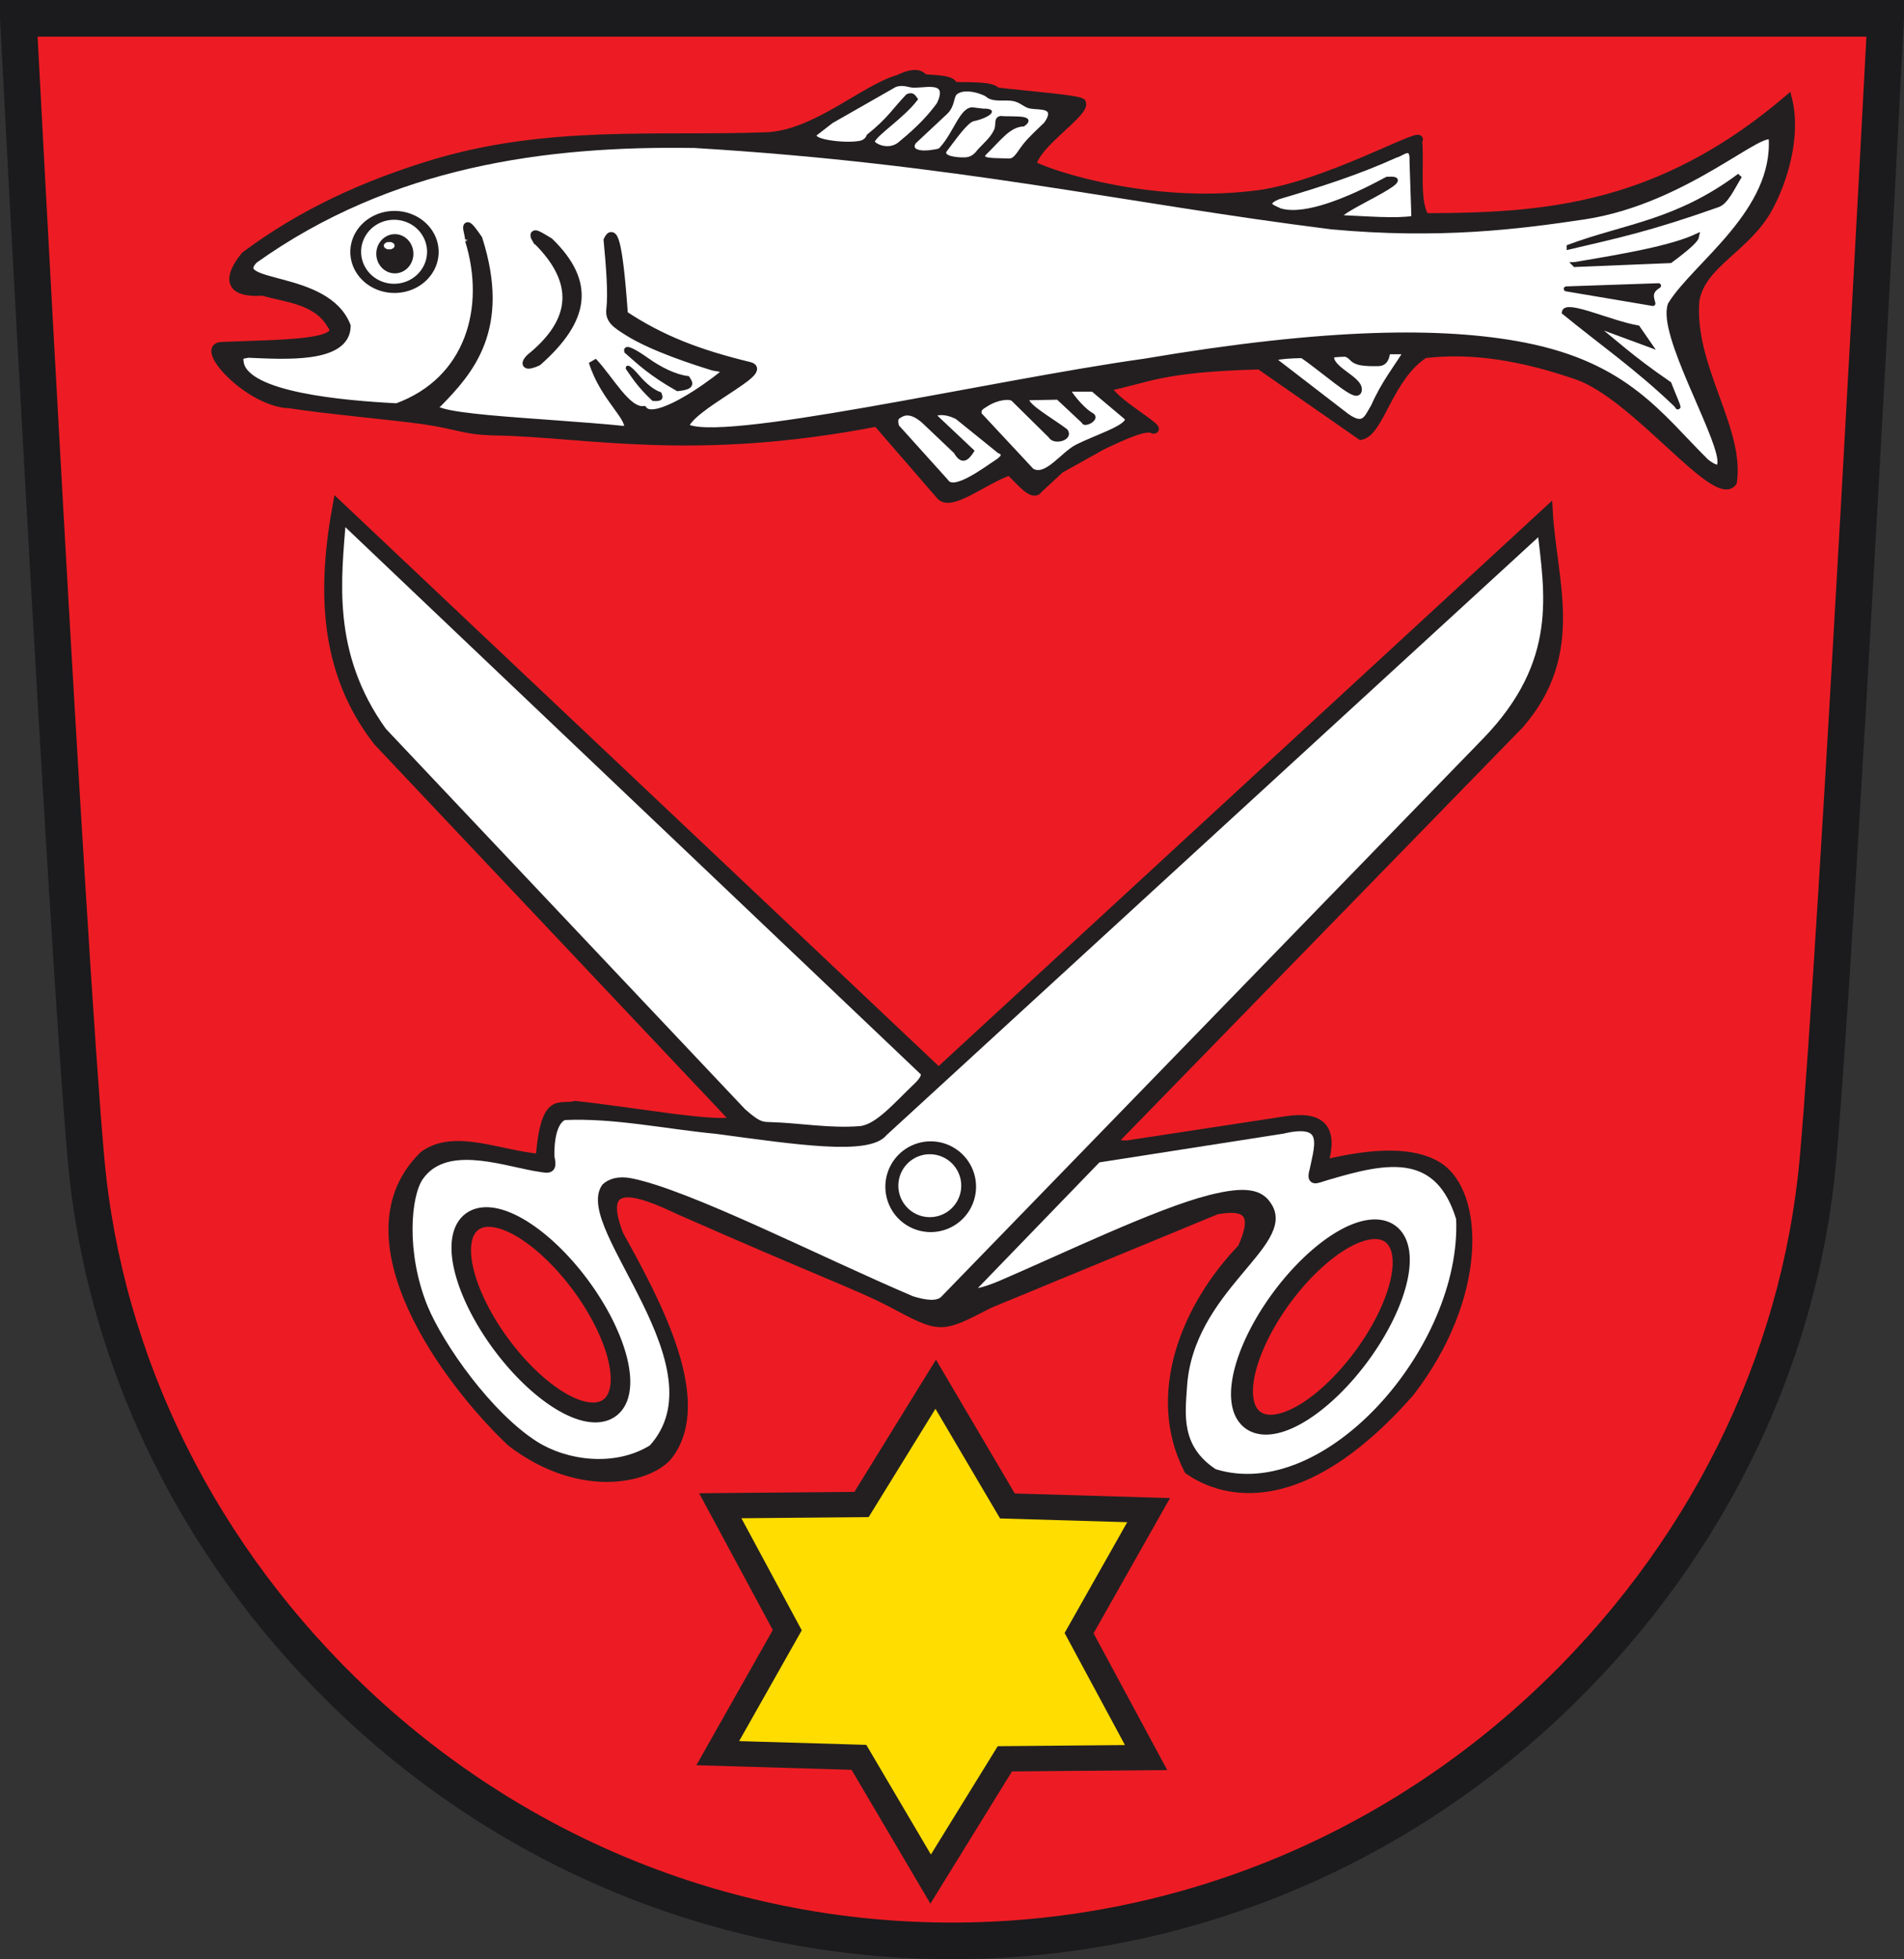 <?xml version="1.0" encoding="UTF-8" standalone="no"?>
<!-- Created with Inkscape (http://www.inkscape.org/) -->

<svg
   xmlns:dc="http://purl.org/dc/elements/1.1/"
   xmlns:cc="http://creativecommons.org/ns#"
   xmlns:rdf="http://www.w3.org/1999/02/22-rdf-syntax-ns#"
   xmlns:svg="http://www.w3.org/2000/svg"
   xmlns="http://www.w3.org/2000/svg"
   xmlns:sodipodi="http://sodipodi.sourceforge.net/DTD/sodipodi-0.dtd"
   xmlns:inkscape="http://www.inkscape.org/namespaces/inkscape"
   id="svg2"
   version="1.1"
   inkscape:version="0.47 r22583"
   width="230.369"
   height="236.936"
   sodipodi:docname="ss.svg">
  <rect width="100%" height="100%" fill="#333333" stroke="none"/>
  <defs
     id="defs6">
    <inkscape:perspective
       sodipodi:type="inkscape:persp3d"
       inkscape:vp_x="0 : 0.5 : 1"
       inkscape:vp_y="0 : 1000 : 0"
       inkscape:vp_z="1 : 0.5 : 1"
       inkscape:persp3d-origin="0.5 : 0.33333333 : 1"
       id="perspective10" />
    <inkscape:perspective
       id="perspective3606"
       inkscape:persp3d-origin="0.5 : 0.33333333 : 1"
       inkscape:vp_z="1 : 0.5 : 1"
       inkscape:vp_y="0 : 1000 : 0"
       inkscape:vp_x="0 : 0.5 : 1"
       sodipodi:type="inkscape:persp3d" />
    <inkscape:perspective
       id="perspective3632"
       inkscape:persp3d-origin="0.5 : 0.33333333 : 1"
       inkscape:vp_z="1 : 0.5 : 1"
       inkscape:vp_y="0 : 1000 : 0"
       inkscape:vp_x="0 : 0.5 : 1"
       sodipodi:type="inkscape:persp3d" />
    <inkscape:perspective
       id="perspective3654"
       inkscape:persp3d-origin="0.5 : 0.33333333 : 1"
       inkscape:vp_z="1 : 0.5 : 1"
       inkscape:vp_y="0 : 1000 : 0"
       inkscape:vp_x="0 : 0.5 : 1"
       sodipodi:type="inkscape:persp3d" />
    <inkscape:perspective
       id="perspective3690"
       inkscape:persp3d-origin="0.5 : 0.33333333 : 1"
       inkscape:vp_z="1 : 0.5 : 1"
       inkscape:vp_y="0 : 1000 : 0"
       inkscape:vp_x="0 : 0.5 : 1"
       sodipodi:type="inkscape:persp3d" />
    <inkscape:perspective
       id="perspective3723"
       inkscape:persp3d-origin="0.5 : 0.33333333 : 1"
       inkscape:vp_z="1 : 0.5 : 1"
       inkscape:vp_y="0 : 1000 : 0"
       inkscape:vp_x="0 : 0.5 : 1"
       sodipodi:type="inkscape:persp3d" />
    <inkscape:perspective
       id="perspective3614"
       inkscape:persp3d-origin="0.5 : 0.33333333 : 1"
       inkscape:vp_z="1 : 0.5 : 1"
       inkscape:vp_y="0 : 1000 : 0"
       inkscape:vp_x="0 : 0.5 : 1"
       sodipodi:type="inkscape:persp3d" />
    <inkscape:perspective
       id="perspective3636"
       inkscape:persp3d-origin="0.5 : 0.33333333 : 1"
       inkscape:vp_z="1 : 0.5 : 1"
       inkscape:vp_y="0 : 1000 : 0"
       inkscape:vp_x="0 : 0.5 : 1"
       sodipodi:type="inkscape:persp3d" />
    <inkscape:perspective
       id="perspective3658"
       inkscape:persp3d-origin="0.5 : 0.33333333 : 1"
       inkscape:vp_z="1 : 0.5 : 1"
       inkscape:vp_y="0 : 1000 : 0"
       inkscape:vp_x="0 : 0.5 : 1"
       sodipodi:type="inkscape:persp3d" />
    <inkscape:perspective
       sodipodi:type="inkscape:persp3d"
       inkscape:vp_x="0 : 0.5 : 1"
       inkscape:vp_y="0 : 1000 : 0"
       inkscape:vp_z="1 : 0.5 : 1"
       inkscape:persp3d-origin="0.5 : 0.33333333 : 1"
       id="perspective6070" />
    <inkscape:perspective
       sodipodi:type="inkscape:persp3d"
       inkscape:vp_x="0 : 0.5 : 1"
       inkscape:vp_y="0 : 1000 : 0"
       inkscape:vp_z="1 : 0.5 : 1"
       inkscape:persp3d-origin="0.5 : 0.33333333 : 1"
       id="perspective5814" />
    <clipPath
       id="clipPath223-2-2">
      <path
         d="m 404.161,505.122 0,-166.41 155.181,0 0,166.41"
         id="path225-3-2" />
    </clipPath>
    <inkscape:perspective
       sodipodi:type="inkscape:persp3d"
       inkscape:vp_x="0 : 0.5 : 1"
       inkscape:vp_y="0 : 1000 : 0"
       inkscape:vp_z="1 : 0.5 : 1"
       inkscape:persp3d-origin="0.5 : 0.33333333 : 1"
       id="perspective5772" />
    <inkscape:perspective
       sodipodi:type="inkscape:persp3d"
       inkscape:vp_x="0 : 0.5 : 1"
       inkscape:vp_y="0 : 1000 : 0"
       inkscape:vp_z="1 : 0.5 : 1"
       inkscape:persp3d-origin="0.5 : 0.33333333 : 1"
       id="perspective5750" />
    <clipPath
       id="clipPath223-2">
      <path
         d="m 404.161,505.122 0,-166.41 155.181,0 0,166.41"
         id="path225-3" />
    </clipPath>
    <inkscape:perspective
       sodipodi:type="inkscape:persp3d"
       inkscape:vp_x="0 : 0.5 : 1"
       inkscape:vp_y="0 : 1000 : 0"
       inkscape:vp_z="1 : 0.5 : 1"
       inkscape:persp3d-origin="0.5 : 0.33333333 : 1"
       id="perspective5713" />
    <inkscape:perspective
       sodipodi:type="inkscape:persp3d"
       inkscape:vp_x="0 : 257.46085 : 1"
       inkscape:vp_y="0 : 1000 : 0"
       inkscape:vp_z="483.49313 : 257.46085 : 1"
       inkscape:persp3d-origin="241.74657 : 171.64056 : 1"
       id="perspective5681" />
    <clipPath
       id="clipPath223">
      <path
         d="m 404.161,505.122 0,-166.41 155.181,0 0,166.41"
         id="path225" />
    </clipPath>
    <inkscape:perspective
       sodipodi:type="inkscape:persp3d"
       inkscape:vp_x="0 : 0.5 : 1"
       inkscape:vp_y="0 : 1000 : 0"
       inkscape:vp_z="1 : 0.5 : 1"
       inkscape:persp3d-origin="0.5 : 0.33333333 : 1"
       id="perspective5617" />
    <inkscape:perspective
       sodipodi:type="inkscape:persp3d"
       inkscape:vp_x="0 : 0.5 : 1"
       inkscape:vp_y="0 : 1000 : 0"
       inkscape:vp_z="1 : 0.5 : 1"
       inkscape:persp3d-origin="0.5 : 0.33333333 : 1"
       id="perspective5595" />
    <inkscape:perspective
       sodipodi:type="inkscape:persp3d"
       inkscape:vp_x="0 : 0.5 : 1"
       inkscape:vp_y="0 : 1000 : 0"
       inkscape:vp_z="1 : 0.5 : 1"
       inkscape:persp3d-origin="0.5 : 0.33333333 : 1"
       id="perspective5573" />
    <inkscape:perspective
       sodipodi:type="inkscape:persp3d"
       inkscape:vp_x="0 : 0.5 : 1"
       inkscape:vp_y="0 : 1000 : 0"
       inkscape:vp_z="1 : 0.5 : 1"
       inkscape:persp3d-origin="0.5 : 0.33333333 : 1"
       id="perspective3763" />
    <clipPath
       clipPathUnits="userSpaceOnUse"
       id="clipPath3771">
      <path
         d="m 0,841.89 595.276,0 L 595.276,0 0,0 0,841.89 z"
         id="path3773" />
    </clipPath>
    <clipPath
       clipPathUnits="userSpaceOnUse"
       id="clipPath3777">
      <path
         d="m 0.03,841.95 595.26,0 0,-841.92 -595.26,0 0,841.92 z"
         id="path3779" />
    </clipPath>
    <inkscape:perspective
       sodipodi:type="inkscape:persp3d"
       inkscape:vp_x="0 : 0.5 : 1"
       inkscape:vp_y="0 : 1000 : 0"
       inkscape:vp_z="1 : 0.5 : 1"
       inkscape:persp3d-origin="0.5 : 0.33333333 : 1"
       id="perspective3741" />
    <inkscape:perspective
       sodipodi:type="inkscape:persp3d"
       inkscape:vp_x="0 : 0.5 : 1"
       inkscape:vp_y="0 : 1000 : 0"
       inkscape:vp_z="1 : 0.5 : 1"
       inkscape:persp3d-origin="0.5 : 0.33333333 : 1"
       id="perspective3719" />
    <inkscape:perspective
       sodipodi:type="inkscape:persp3d"
       inkscape:vp_x="0 : 0.5 : 1"
       inkscape:vp_y="0 : 1000 : 0"
       inkscape:vp_z="1 : 0.5 : 1"
       inkscape:persp3d-origin="0.5 : 0.33333333 : 1"
       id="perspective3697" />
    <inkscape:perspective
       sodipodi:type="inkscape:persp3d"
       inkscape:vp_x="0 : 0.5 : 1"
       inkscape:vp_y="0 : 1000 : 0"
       inkscape:vp_z="1 : 0.5 : 1"
       inkscape:persp3d-origin="0.5 : 0.33333333 : 1"
       id="perspective3637" />
    <inkscape:perspective
       sodipodi:type="inkscape:persp3d"
       inkscape:vp_x="0 : 0.5 : 1"
       inkscape:vp_y="0 : 1000 : 0"
       inkscape:vp_z="1 : 0.5 : 1"
       inkscape:persp3d-origin="0.5 : 0.33333333 : 1"
       id="perspective2841" />
    <inkscape:perspective
       id="perspective10-8"
       inkscape:persp3d-origin="0.5 : 0.33333333 : 1"
       inkscape:vp_z="1 : 0.5 : 1"
       inkscape:vp_y="0 : 1000 : 0"
       inkscape:vp_x="0 : 0.5 : 1"
       sodipodi:type="inkscape:persp3d" />
    <inkscape:perspective
       id="perspective4353"
       inkscape:persp3d-origin="0.5 : 0.33333333 : 1"
       inkscape:vp_z="1 : 0.5 : 1"
       inkscape:vp_y="0 : 1000 : 0"
       inkscape:vp_x="0 : 0.5 : 1"
       sodipodi:type="inkscape:persp3d" />
  </defs>
  <sodipodi:namedview
     pagecolor="#ffffff"
     bordercolor="#666666"
     borderopacity="1"
     objecttolerance="10"
     gridtolerance="10"
     guidetolerance="10"
     inkscape:pageopacity="0"
     inkscape:pageshadow="2"
     inkscape:window-width="1440"
     inkscape:window-height="838"
     id="namedview4"
     showgrid="false"
     inkscape:zoom="1.7468406"
     inkscape:cx="99.021975"
     inkscape:cy="129.08222"
     inkscape:window-x="-8"
     inkscape:window-y="-8"
     inkscape:window-maximized="1"
     inkscape:current-layer="svg2" />
  <path
     d="m 228.155,2.214 c 0,0 -5.846,111.833 -8.192,137.977 -2.227,24.838 -13.922,48.293 -32.928,66.046 -19.666,18.37 -45.182,28.485 -71.85,28.485 -26.667,0 -52.187,-10.114 -71.85,-28.485 C 24.33,188.485 12.637,165.029 10.412,140.191 8.065,114.047 2.214,2.214 2.214,2.214 l 225.941,0 z"
     id="path229-5"
     style="fill:#ed1c24;fill-opacity:1;stroke:#1b1a1c;stroke-width:4.428;stroke-linecap:butt;stroke-linejoin:miter;stroke-miterlimit:4;stroke-opacity:1;stroke-dasharray:none" />
  <path
     style="fill:#231f20;fill-opacity:1;stroke:#231f20;stroke-width:1px;stroke-linecap:butt;stroke-linejoin:miter;stroke-opacity:1"
     d="m 113.568,129.608 73.792,-67.985 c 0.446,8.66 4.045,17.319 -3.463,25.979 l -49.429,50.726 1.852,0.101 19.309,-2.943 c 3.859,-0.581 5.95,0.607 4.548,5.287 6.304,-1.546 10.969,-1.528 13.81,0.237 5.121,3.181 5.608,15.777 -3.378,27.405 -14.044,15.937 -23.628,11.631 -26.833,9.382 -4.713,-9.14 -0.312,-19.842 6.464,-26.866 1,-2.178 1.08,-3.436 0.57,-4.104 -0.587,-0.769 -1.955,-0.757 -3.599,-0.469 l -27.523,11.36 c -5.971,3.101 -5.86,3.045 -11.985,-0.196 -3.588,-1.899 -8.802,-3.754 -25.596,-11.162 -4.799,-2.276 -9.96,-4.16 -7.169,2.965 4.775,8.57 10.835,20.105 6.04,26.592 -2.079,2.812 -10.458,5.112 -19.111,-1.439 -7.783,-7.3 -20.838,-24.894 -10.602,-34.796 3.726,-2.706 9.263,-0.02 14.045,0.358 0.621,-7.736 2.402,-5.88 4.284,-6.395 6.784,0.701 18.304,2.822 19.245,1.77 L 45.657,89.68 C 39.078,81.221 38.849,71.297 40.791,60.872 l 72.776,68.736 z"
     id="path2818"
     sodipodi:nodetypes="cccccccscccsccsccscccccccc" />
  <path
     style="fill:#ffffff;stroke:#231f20;stroke-width:1px;stroke-linecap:butt;stroke-linejoin:miter;stroke-opacity:1"
     d="m 186.497,63.939 -79.571,72.968 c -1.812,2.333 -10.434,1.037 -20.226,-0.283 -6.095,-0.572 -12.373,-1.953 -18.47,-1.667 -1.457,0.596 -1.698,3.287 -1.65,4.95 0.431,1.863 -0.308,1.433 -1.951,1.199 -4.21,-0.781 -10.847,-3.115 -13.878,1.194 -1.546,2.197 -2.189,9.164 0.513,15.833 1.997,4.805 7.834,13.049 13.411,16.614 3.651,2.334 9.701,3.283 14.278,0.444 8.969,-9.88 -9.05,-26.828 -5.686,-31.602 0.542,-0.506 1.518,-0.899 3.021,-0.604 6.966,1.365 22.886,9.529 34.008,14.251 1.692,0.526 3.11,0.688 3.888,-0.003 l 65.637,-67.582 c 9.285,-9.596 7.532,-18.018 6.675,-25.711 l 0,-2.8e-4 z"
     id="path2820"
     sodipodi:nodetypes="ccccccscsccsccccc" />
  <path
     sodipodi:type="arc"
     style="fill:#231f20;fill-opacity:1;stroke:#231f20;stroke-width:1;stroke-linecap:round;stroke-linejoin:round;stroke-miterlimit:2.613;stroke-opacity:1;stroke-dasharray:none"
     id="path3596"
     sodipodi:cx="117.19801"
     sodipodi:cy="149.02641"
     sodipodi:rx="4.9859304"
     sodipodi:ry="4.9859304"
     d="m 122.184,149.026 a 4.986,4.986 0 1 1 -9.972,0 4.986,4.986 0 1 1 9.972,0 z"
     transform="translate(-4.591,-5.51)" />
  <path
     sodipodi:type="arc"
     style="fill:#ffffff;stroke:#231f20;stroke-width:0.546;stroke-linecap:round;stroke-linejoin:round;stroke-miterlimit:2.613;stroke-opacity:1;stroke-dasharray:none"
     id="path3596-1"
     sodipodi:cx="117.19801"
     sodipodi:cy="149.02641"
     sodipodi:rx="4.9859304"
     sodipodi:ry="4.9859304"
     d="m 122.184,149.026 a 4.986,4.986 0 1 1 -9.972,0 4.986,4.986 0 1 1 9.972,0 z"
     transform="matrix(0.807,0,0,0.807,17.919,23.128)" />
  <path
     style="fill:#ffffff;stroke:#231f20;stroke-width:1px;stroke-linecap:butt;stroke-linejoin:miter;stroke-opacity:1"
     d="m 41.371,62.669 70.513,67.018 c 0.177,0.581 -0.342,1.209 -1.012,1.842 -2.282,2.157 -4.617,4.971 -6.806,5.155 -3.673,0.309 -7.505,-0.403 -10.96,-0.485 -1.007,-0.024 -1.504,-0.098 -3.308,-1.698 L 46.305,88.463 C 39.516,79.028 40.827,69.863 41.371,62.669 z"
     id="path3620"
     sodipodi:nodetypes="ccsssccc" />
  <path
     style="fill:#ffffff;stroke:#231f20;stroke-width:1px;stroke-linecap:butt;stroke-linejoin:miter;stroke-opacity:1"
     d="m 117.8,155.587 14.977,-15.483 22.411,-3.498 c 2.504,-0.593 3.639,-0.259 4.078,0.546 0.546,1.003 0.012,2.737 -0.31,4.327 -0.453,1.61 0.268,1.133 1.527,0.76 3.608,-1.063 7.18,-2.033 10.141,-1.413 2.642,0.554 4.797,2.374 6.055,6.526 0.726,15.677 -16.091,35.115 -29.807,30.779 -4.594,-2.988 -3.958,-7.201 -3.75,-10.448 0.759,-11.856 13.292,-17.318 10.249,-21.86 -0.916,-1.452 -2.602,-1.917 -6.971,-0.808 -6.349,1.612 -17.583,7.037 -25.268,10.338 -3.144,1.35 -4.984,1.285 -3.332,0.232 z"
     id="path3622"
     sodipodi:nodetypes="cccsccsccscssc" />
  <path
     sodipodi:type="arc"
     style="fill:#231f20;fill-opacity:1;stroke:#231f20;stroke-width:1.972;stroke-linecap:round;stroke-linejoin:round;stroke-miterlimit:2.613;stroke-opacity:1;stroke-dasharray:none"
     id="path2822-7"
     sodipodi:cx="66.020592"
     sodipodi:cy="165.93274"
     sodipodi:rx="4.8140016"
     sodipodi:ry="11.576528"
     d="m 70.835,165.933 a 4.814,11.577 0 1 1 -9.628,0 4.814,11.577 0 1 1 9.628,0 z"
     transform="matrix(-0.992,-0.712,-0.72,0.977,344.722,45.374)" />
  <path
     sodipodi:type="arc"
     style="fill:#ed1c24;fill-opacity:1;stroke:#231f20;stroke-width:1.267;stroke-linecap:round;stroke-linejoin:round;stroke-miterlimit:2.613;stroke-opacity:1;stroke-dasharray:none"
     id="path2822-7-4"
     sodipodi:cx="66.020592"
     sodipodi:cy="165.93274"
     sodipodi:rx="4.8140016"
     sodipodi:ry="11.576528"
     d="m 70.835,165.933 a 4.814,11.577 0 1 1 -9.628,0 4.814,11.577 0 1 1 9.628,0 z"
     transform="matrix(-0.95,-0.684,-0.689,0.939,337.098,49.817)" />
  <path
     sodipodi:type="arc"
     style="fill:#231f20;fill-opacity:1;stroke:#231f20;stroke-width:1.972;stroke-linecap:round;stroke-linejoin:round;stroke-miterlimit:2.613;stroke-opacity:1;stroke-dasharray:none"
     id="path2822-7-0"
     sodipodi:cx="66.020592"
     sodipodi:cy="165.93274"
     sodipodi:rx="4.8140016"
     sodipodi:ry="11.576528"
     d="m 70.835,165.933 a 4.814,11.577 0 1 1 -9.628,0 4.814,11.577 0 1 1 9.628,0 z"
     transform="matrix(0.992,-0.712,0.72,0.977,-119.523,43.896)" />
  <path
     sodipodi:type="arc"
     style="fill:#ed1c24;fill-opacity:1;stroke:#231f20;stroke-width:1.267;stroke-linecap:round;stroke-linejoin:round;stroke-miterlimit:2.613;stroke-opacity:1;stroke-dasharray:none"
     id="path2822-7-4-9"
     sodipodi:cx="66.020592"
     sodipodi:cy="165.93274"
     sodipodi:rx="4.8140016"
     sodipodi:ry="11.576528"
     d="m 70.835,165.933 a 4.814,11.577 0 1 1 -9.628,0 4.814,11.577 0 1 1 9.628,0 z"
     transform="matrix(0.95,-0.684,0.689,0.939,-111.607,48.339)" />
  <path
     style="fill:#231f20;fill-opacity:1;stroke:#231f20;stroke-width:1px;stroke-linecap:butt;stroke-linejoin:miter;stroke-opacity:1"
     d="m 29.673,30.896 c 6.968,-5.196 14.537,-8.566 22.423,-10.99 14.087,-4.329 27.48,-2.915 40.645,-3.412 5.902,-0.223 11.876,-5.811 15.961,-6.942 1.928,-0.929 2.623,-0.624 3.089,-0.091 1.503,0.162 3.47,0.092 3.589,0.946 2.015,0.082 4.561,-0.102 5.203,0.666 3.628,0.44 9.623,0.88 10.303,1.32 0.627,1.204 -5.664,5.018 -5.986,7.565 2.851,1.463 14.607,5.027 26.525,3.641 8.598,-0.814 21.446,-8.265 20.155,-6.547 0.259,3.115 -0.389,7.44 0.865,9.23 7.697,-0.026 15.424,-0.269 23.45,-2.723 6.563,-2.007 13.326,-5.493 20.436,-11.549 1.117,4.499 -0.594,9.987 -2.421,13.264 -2.683,4.813 -8.072,6.628 -8.801,11.096 -0.634,8.025 5.483,15.44 4.543,21.927 -2.008,2.842 -11.719,-10.439 -18.839,-12.884 -6.556,-2.251 -12.539,-3.293 -18.448,-2.6 -4.318,2.749 -5.38,9.439 -7.708,9.887 l -12.248,-8.521 c -12.061,0.31 -13.463,1.634 -18.432,2.619 0.479,1.718 6.818,5.144 5.586,5.153 -0.868,-0.548 -3.504,0.672 -6.179,1.931 l -5.124,2.861 -2.615,2.424 c -0.665,0.99 -2.149,-0.881 -3.469,-2.184 -3.082,1.021 -7.135,4.473 -8.421,2.939 l -7.649,-8.836 C 83.874,55.371 70.991,52.367 60.109,52.168 56.041,52.093 55.628,51.437 51.236,50.806 47.86,50.32 39.536,49.578 35.033,48.872 30.184,48.759 23.926,41.974 26.788,41.856 33.589,41.562 42.08,41.673 40.056,39.26 38.347,36.335 34.848,36.095 31.745,35.261 26.278,35.6 28.569,32.191 29.673,30.896 z"
     id="path3707"
     sodipodi:nodetypes="csscccccccccscsccscccccccccccssccccc" />
  <path
     style="fill:#ffffff;stroke:#231f20;stroke-width:1px;stroke-linecap:butt;stroke-linejoin:miter;stroke-opacity:1"
     d="m 56.761,29.04 c 2.528,8.105 0.108,17.014 -8.732,20.236 -6.452,-0.334 -18.308,-1.327 -19.031,-5.352 -0.181,-1.007 0.102,-0.991 1.013,-1.162 4.351,0.184 11.865,0.711 11.92,-3.326 -2.47,-6.371 -14.454,-4.604 -11.227,-8.039 16.536,-11.797 35.359,-14.291 53.361,-13.999 31.867,1.918 51.42,6.612 77.062,9.841 13.055,1.201 22.613,-0.017 30.488,-1.196 12.446,-1.864 21.82,-11.264 22.874,-9.476 0.637,9.134 -9.292,15.584 -12.211,20.343 -1.19,3.399 5.646,15.058 6.005,18.621 0.128,1.275 -0.434,1.62 -1.972,0.399 -5.579,-5.514 -9.563,-11.602 -21.95,-14.016 -9.694,-1.889 -23.771,-1.782 -45.826,1.957 -18.578,2.589 -52.165,10.431 -55.717,7.762 0.525,-2.449 10.327,-6.737 7.9,-7.346 -6.309,-1.531 -10.747,-3.257 -15.246,-6.237 -0.647,-9.283 -1.294,-10.37 -1.94,-9.009 0.312,3.33 0.553,6.469 0.329,8.37 -0.157,1.265 0.707,1.807 2.132,2.707 2.973,1.88 8.195,3.552 10.316,4.203 2.215,0.344 1.813,0.52 0.184,1.772 -2.87,2.144 -7.468,4.957 -8.655,3.519 -2.036,0.154 -4.072,-3.736 -6.107,-5.878 1.387,4.511 5.017,6.925 4.158,8.316 -10.848,-1.109 -26.396,-1.4 -22.869,-3.326 3.732,-3.827 8.332,-8.923 4.851,-19.82 -2.195,-3.201 -1.003,-0.492 -1.109,0.139 z"
     id="path3709"
     sodipodi:nodetypes="ccscccccsccscsccccccscccccccc" />
  <path
     style="fill:#231f20;fill-opacity:1;stroke:#231f20;stroke-width:1px;stroke-linecap:butt;stroke-linejoin:miter;stroke-opacity:1"
     d="m 64.939,29.04 c 5.028,4.942 4.859,9.704 -0.832,14.276 -1.033,1.14 0.255,0.769 0.97,0.416 5.775,-5.122 6.461,-9.558 1.402,-14.484 -1.257,-0.75 -2.306,-1.472 -1.541,-0.208 z"
     id="path3711"
     sodipodi:nodetypes="ccccc" />
  <path
     style="fill:#231f20;fill-opacity:1;stroke:#231f20;stroke-width:0.6;stroke-linecap:butt;stroke-linejoin:miter;stroke-miterlimit:4;stroke-opacity:1;stroke-dasharray:none"
     d="m 75.844,42.488 c 1.566,1.372 2.933,2.69 6.156,4.514 1.95,-0.202 1.498,-0.725 1.173,-1.231 -1.609,-0.212 -3.387,-1.128 -4.886,-2.193 -1.801,-1.28 -2.673,-1.597 -2.443,-1.091 z"
     id="path3713"
     sodipodi:nodetypes="cccsc" />
  <path
     style="fill:#231f20;fill-opacity:1;stroke:#231f20;stroke-width:0.384;stroke-linecap:butt;stroke-linejoin:miter;stroke-miterlimit:4;stroke-opacity:1;stroke-dasharray:none"
     d="m 75.914,44.557 c 0.767,1.103 1.424,2.148 3.116,3.745 1.17,0.086 0.962,-0.318 0.827,-0.696 -0.922,-0.327 -1.866,-1.147 -2.628,-2.036 -0.916,-1.068 -1.394,-1.381 -1.315,-1.014 z"
     id="path3713-4"
     sodipodi:nodetypes="cccsc" />
  <path
     sodipodi:type="arc"
     style="fill:#231f20;fill-opacity:1;stroke:#231f20;stroke-width:0.6;stroke-linecap:round;stroke-linejoin:round;stroke-miterlimit:4;stroke-opacity:1;stroke-dasharray:none"
     id="path2832"
     sodipodi:cx="51.853142"
     sodipodi:cy="35.114948"
     sodipodi:rx="4.822288"
     sodipodi:ry="4.49719"
     d="m 56.675,35.115 a 4.822,4.497 0 1 1 -9.645,0 4.822,4.497 0 1 1 9.645,0 z"
     transform="matrix(1.043,0,0,1.034,-6.352,-5.84)" />
  <path
     sodipodi:type="arc"
     style="fill:#ffffff;stroke:#231f20;stroke-width:0.6;stroke-linecap:round;stroke-linejoin:round;stroke-miterlimit:4;stroke-opacity:1;stroke-dasharray:none"
     id="path2832-1"
     sodipodi:cx="51.853142"
     sodipodi:cy="35.114948"
     sodipodi:rx="4.822288"
     sodipodi:ry="4.49719"
     d="m 56.675,35.115 a 4.822,4.497 0 1 1 -9.645,0 4.822,4.497 0 1 1 9.645,0 z"
     transform="matrix(0.882,0,0,0.922,1.948,-1.928)" />
  <path
     sodipodi:type="arc"
     style="fill:#231f20;fill-opacity:1;stroke:#231f20;stroke-width:0.6;stroke-linecap:round;stroke-linejoin:round;stroke-miterlimit:4;stroke-opacity:1;stroke-dasharray:none"
     id="path2832-1-7"
     sodipodi:cx="51.853142"
     sodipodi:cy="35.114948"
     sodipodi:rx="4.822288"
     sodipodi:ry="4.49719"
     d="m 56.675,35.115 a 4.822,4.497 0 1 1 -9.645,0 4.822,4.497 0 1 1 9.645,0 z"
     transform="matrix(0.438,0,0,0.494,25.062,13.342)" />
  <path
     sodipodi:type="arc"
     style="fill:#ffffff;stroke:#231f20;stroke-width:0.6;stroke-linecap:round;stroke-linejoin:round;stroke-miterlimit:4;stroke-opacity:1;stroke-dasharray:none"
     id="path2832-1-7-4"
     sodipodi:cx="51.853142"
     sodipodi:cy="35.114948"
     sodipodi:rx="4.822288"
     sodipodi:ry="4.49719"
     d="m 56.675,35.115 a 4.822,4.497 0 1 1 -9.645,0 4.822,4.497 0 1 1 9.645,0 z"
     transform="matrix(0.144,0,0,0.107,39.626,25.953)" />
  <path
     style="fill:#ffffff;stroke:#231f20;stroke-width:0.5;stroke-linecap:butt;stroke-linejoin:miter;stroke-miterlimit:4;stroke-opacity:1;stroke-dasharray:none"
     d="m 162.144,26.258 c 3.269,0.15 6.83,0.435 8.875,0.095 l -0.23,-6.904 c 0.101,-2.13 -1.187,-0.763 -1.876,-0.637 -4.729,2.144 -9.459,3.633 -14.188,5.028 -2.187,0.882 -0.351,1.3 0.142,1.598 4.437,1.338 13.62,-4.296 12.975,-3.801 4.318,-0.374 -6.24,3.903 -5.698,4.62 z"
     id="path3672"
     sodipodi:nodetypes="cccccccc" />
  <path
     style="fill:#ffffff;stroke:#231f20;stroke-width:1px;stroke-linecap:butt;stroke-linejoin:miter;stroke-opacity:1"
     d="m 153.892,43.573 c -0.589,-0.391 0.633,-0.72 3.727,-0.766 2.372,1.608 6.438,5.229 6.632,4.45 0.363,-1.249 -3.563,-2.475 -3.323,-4.19 -0.24,-0.381 0.895,-0.387 1.878,-0.433 1.418,0.442 0.305,1.243 4.002,1.142 0.808,-0.029 0.852,-0.901 0.91,-1.431 l 2.745,0 c -1.377,2.279 -2.845,4.009 -4.118,6.907 -0.727,1.102 -1.135,2.935 -3.539,1.185 l -8.915,-6.863 z"
     id="path3674"
     sodipodi:nodetypes="ccccccccccc" />
  <path
     style="fill:#ffffff;stroke:#231f20;stroke-width:0.2;stroke-linecap:butt;stroke-linejoin:miter;stroke-miterlimit:4;stroke-opacity:1;stroke-dasharray:none"
     d="m 121.953,19.265 c 0.794,0.099 1.113,-0.73 1.906,-1.749 0.7,-0.899 1.875,-1.946 2.575,-2.636 1.398,-2.016 -0.591,-1.645 -1.784,-1.848 -0.64,-0.109 -1.148,-0.711 -1.986,-0.898 -1.038,-0.213 -2.31,0.153 -3.172,-0.411 -0.192,-0.316 -2.766,-1.331 -3.828,-0.345 -0.385,0.402 -0.235,1.475 -1.141,2.332 l -3.797,3.549 c -0.654,0.972 0.766,1.194 2.149,0.947 0.42,-0.075 0.767,-0.068 0.945,-0.348 1.676,-1.816 2.453,-4.963 3.952,-4.764 l 1.159,0.142 c 2.046,-0.031 0.522,0.98 -1.128,1.318 -0.818,0.167 -2.333,2.389 -3.333,3.683 -0.508,0.698 1.227,0.93 2.244,0.897 0.539,-0.017 1.086,-0.181 1.656,-0.975 0.867,-0.926 1.537,-1.461 1.988,-2.398 0.338,-0.702 -0.109,-1.487 0.716,-1.638 0.739,0.086 2.148,-0.01 2.832,0.148 0.605,0.14 0.579,0.511 -0.055,0.92 -1.709,0.048 -2.87,1.754 -4.579,3.401 -0.765,0.714 1.054,0.604 2.68,0.674 z"
     id="path3676"
     sodipodi:nodetypes="cscscccccscccscscscsccc" />
  <path
     style="fill:#ffffff;stroke:#231f20;stroke-width:0.3;stroke-linecap:butt;stroke-linejoin:miter;stroke-miterlimit:4;stroke-opacity:1;stroke-dasharray:none"
     d="m 105.673,17.115 c 0.115,0.41 1.95,1.335 3.289,0.073 2.232,-1.825 3.561,-3.302 4.531,-4.641 1.548,-3.234 -2.038,-1.832 -3.359,-2.141 -0.587,-0.137 -1.162,-0.271 -1.83,-0.015 l -7.646,4.361 -1.782,1.377 c -1.253,0.775 3.144,1.407 5.095,1.065 0.471,-0.083 0.842,-0.305 1.044,-0.809 2.588,-2.085 3.096,-3.149 4.751,-4.86 0.718,-0.319 0.879,0.143 1.133,0.475 -1.663,2.178 -4.742,4.092 -5.226,5.116 z"
     id="path3678"
     sodipodi:nodetypes="cccscccscccc" />
  <path
     style="fill:#ffffff;stroke:#231f20;stroke-width:0.3;stroke-linecap:butt;stroke-linejoin:miter;stroke-miterlimit:4;stroke-opacity:1;stroke-dasharray:none"
     d="m 132.178,47.215 4.083,3.435 c 0.077,0.957 -4.024,2.212 -6.122,3.323 -1.742,0.97 -3.635,3.768 -5.218,2.833 l -6.286,-6.739 c -0.156,-0.58 0.266,-0.739 0.769,-1.064 1.276,-0.826 2.787,-0.957 3.119,-0.62 l 4.471,4.407 c 0.526,0.973 2.858,0.293 2.009,-0.778 -1.724,-1.299 -4.636,-2.922 -4.666,-3.759 l 3.629,-0.065 3.046,2.851 c 0.136,0.644 2.134,-0.409 1.102,-0.972 -1.197,-0.653 -2.974,-2.995 -2.592,-2.851 l 2.657,0 z"
     id="path3680"
     sodipodi:nodetypes="cccccsccccccscc" />
  <path
     style="fill:#ffffff;stroke:#231f20;stroke-width:0.4;stroke-linecap:butt;stroke-linejoin:miter;stroke-miterlimit:4;stroke-opacity:1;stroke-dasharray:none"
     d="m 115.782,50.52 5.055,4.083 c 0.708,0.281 0.556,0.674 -0.388,1.272 -1.118,0.708 -5.058,3.724 -5.898,2.292 l -5.962,-6.61 c -0.281,-0.963 0.02,-1.078 0.453,-1.318 0.966,-0.536 1.996,0.143 2.723,0.8 l 3.823,3.629 c 0.795,1.403 1.45,0.864 2.074,-0.13 l -4.471,-4.212 c -0.409,-0.2 0.877,-0.713 2.592,0.194 z"
     id="path3682"
     sodipodi:nodetypes="ccsccsccccc" />
  <path
     style="fill:#231f20;fill-opacity:1;stroke:#231f20;stroke-width:0.6;stroke-linecap:round;stroke-linejoin:round;stroke-miterlimit:4;stroke-opacity:1;stroke-dasharray:none"
     d="m 189.503,34.935 10.489,1.768 c -0.176,-0.717 -0.506,-1.434 0.677,-2.151 l -11.166,0.383 z"
     id="path3686"
     sodipodi:nodetypes="cccc" />
  <path
     style="fill:#231f20;fill-opacity:1;stroke:#231f20;stroke-width:0.6;stroke-linecap:butt;stroke-linejoin:miter;stroke-miterlimit:4;stroke-opacity:1;stroke-dasharray:none"
     d="m 190.564,31.989 11.522,-0.47 c 2.406,-1.784 3.144,-2.567 3.21,-2.947 -3.085,1.443 -8.89,2.434 -14.731,3.418 z"
     id="path3688"
     sodipodi:nodetypes="cccc" />
  <path
     style="fill:#231f20;fill-opacity:1;stroke:#231f20;stroke-width:0.6;stroke-linecap:butt;stroke-linejoin:miter;stroke-miterlimit:4;stroke-opacity:1;stroke-dasharray:none"
     d="m 189.857,29.867 c 5.753,-1.35 9.714,-2.178 17.887,-5.068 1.089,-0.298 1.866,-2.154 2.737,-3.536 -7.611,5.687 -13.862,6.079 -20.624,8.603 z"
     id="path3690"
     sodipodi:nodetypes="cccc" />
  <path
     style="fill:#231f20;fill-opacity:1;stroke:#231f20;stroke-width:0.6;stroke-linecap:butt;stroke-linejoin:miter;stroke-miterlimit:4;stroke-opacity:1;stroke-dasharray:none"
     d="m 192.45,39.06 7.099,2.62 -1.409,-2.033 c -3.292,-0.569 -8.681,-3.1 -8.872,-1.884 4.507,3.691 8.837,6.671 13.553,11.196 0.698,1.14 -0.536,-1.584 -0.88,-2.53 -4.725,-3.237 -6.432,-4.965 -9.49,-7.369 z"
     id="path3684"
     sodipodi:nodetypes="ccccccc" />
  <path
     sodipodi:type="star"
     style="fill:#ffdd00;fill-opacity:1;stroke:#231f20;stroke-width:1.764;stroke-linecap:round;stroke-linejoin:miter;stroke-miterlimit:2.613;stroke-opacity:1;stroke-dasharray:none"
     id="path3694"
     sodipodi:sides="6"
     sodipodi:cx="88.445168"
     sodipodi:cy="188.68558"
     sodipodi:r1="17.198566"
     sodipodi:r2="10.147154"
     sodipodi:arg1="1.5810001"
     sodipodi:arg2="2.1045988"
     inkscape:flatsided="false"
     inkscape:rounded="0"
     inkscape:randomized="0"
     d="m 88.27,205.883 -4.987,-8.462 -9.818,-0.289 4.835,-8.55 -4.659,-8.647 9.822,-0.088 5.159,-8.359 4.987,8.462 9.818,0.289 -4.835,8.55 4.659,8.647 -9.822,0.088 -5.159,8.359 z"
     transform="matrix(1.74,0,0,1.74,-40.988,-130.989)" />
</svg>
